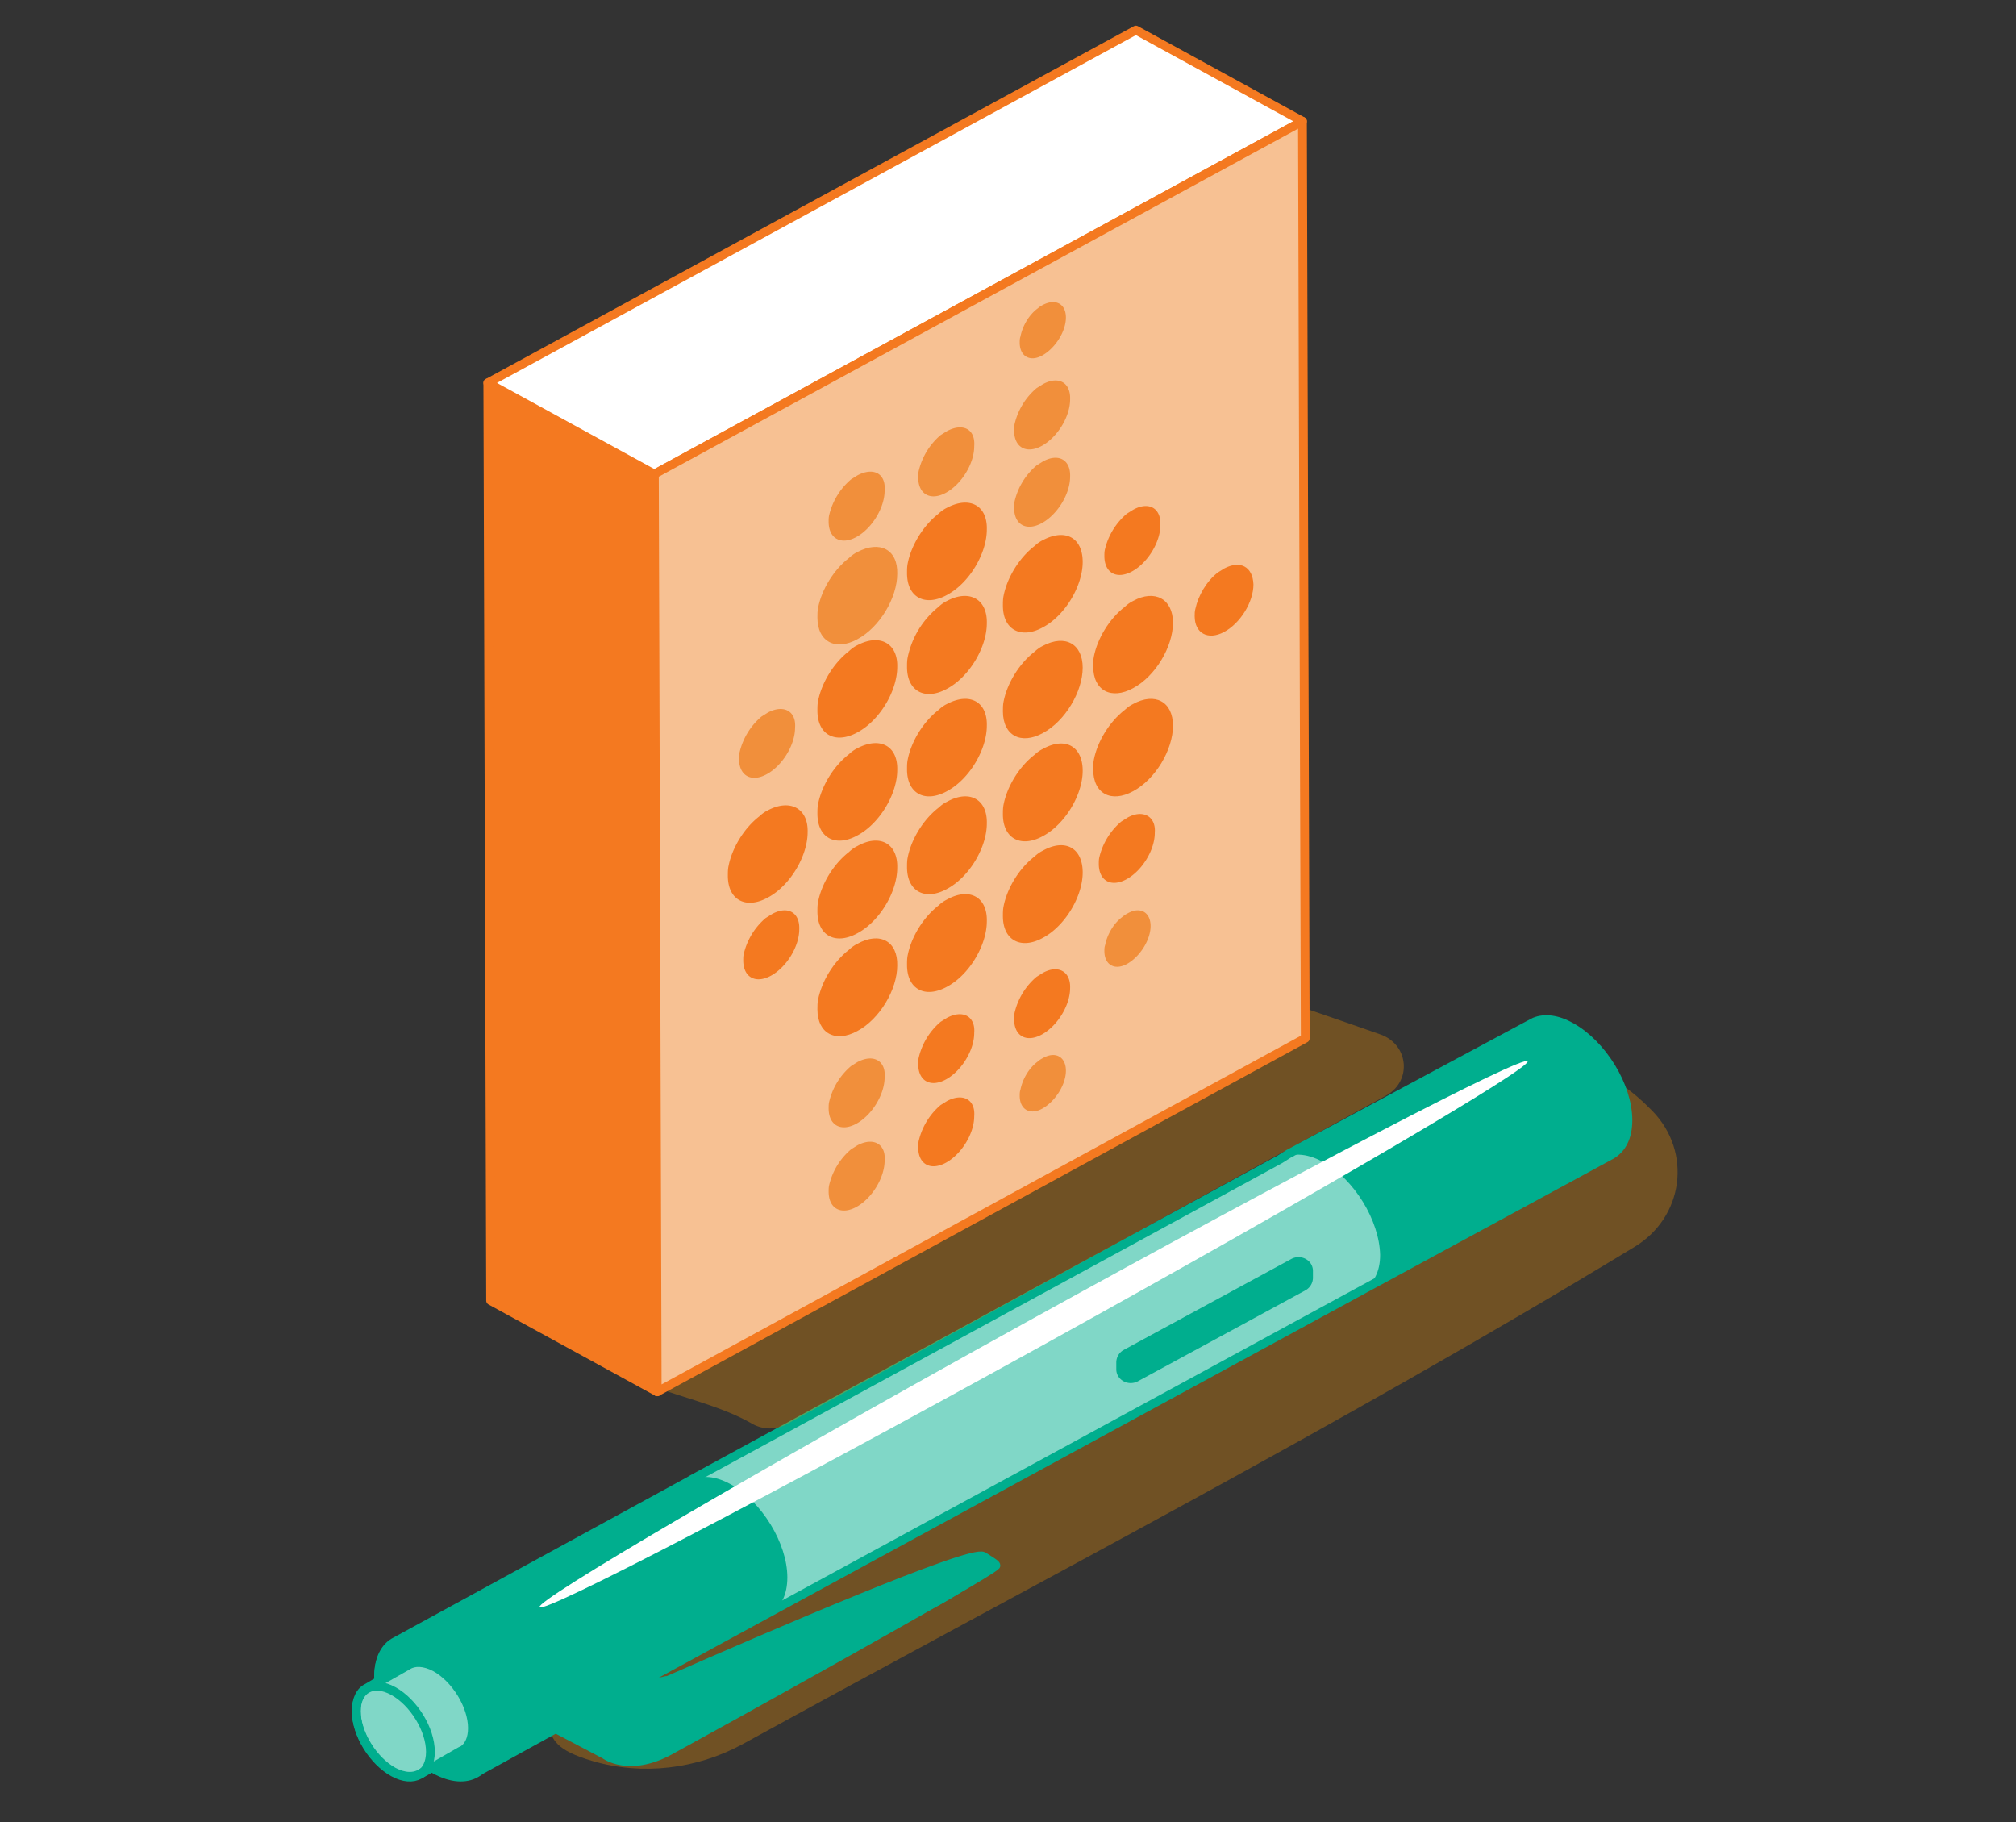 <?xml version="1.0" encoding="UTF-8"?> <svg xmlns="http://www.w3.org/2000/svg" width="83" height="75" fill="none"><rect width="100%" height="100%" fill="#333333" stroke="none"/><path opacity=".3" d="M20.689 68.875c3.198 1.85.634 2.72 3.717 3.617 2.046.599 4.264.327 6.137-.68 12.188-6.69 24.607-13.108 36.738-20.478 2.045-1.224 2.391-3.916.749-5.603-.75-.761-1.614-1.495-3.458-2.148-14.781 7.37-29.102 17.922-43.883 25.292Z" fill="#FF9801"></path><path d="m63.16 42.06-.26.136c.087-.055.174-.082.26-.136Z" fill="#347EB3"></path><path d="M64.687 42.277c-.576-.326-1.095-.38-1.498-.217l-.26.136-9.883 5.303-.345.218 3.428 5.33 10.23-5.548c.403-.245.662-.707.662-1.414 0-1.387-1.066-3.1-2.334-3.808Z" fill="#00AE8E"></path><path d="M54.458 47.825c-.691-.38-1.325-.38-1.757-.082l-24.233 13.19 3.256 5.412L56.13 53.074c.432-.245.691-.734.691-1.414-.029-1.415-1.066-3.128-2.363-3.835Z" fill="#80D7C7"></path><path d="M30.082 61.097c-.634-.354-1.21-.381-1.614-.163l-.086.054-12.102 6.609 3.343 5.384 12.101-6.608c.433-.218.692-.735.692-1.442 0-1.414-1.066-3.127-2.334-3.834Z" fill="#00AE8E"></path><path d="M17.923 67.76c-1.297-.707-2.334-.136-2.334 1.278 0 1.415 1.037 3.128 2.334 3.808 1.296.707 2.334.136 2.334-1.278 0-1.414-1.038-3.128-2.334-3.808Z" fill="#00AE8E"></path><path d="M17.923 67.76c-1.297-.707-2.334-.136-2.334 1.278 0 1.415 1.037 3.128 2.334 3.808 1.296.707 2.334.136 2.334-1.278 0-1.414-1.038-3.128-2.334-3.808Z" stroke="#00AE8E" stroke-width=".362" stroke-miterlimit="10" stroke-linecap="round" stroke-linejoin="round"></path><path d="M40.974 64.388c-.26-.354-.72-.462-1.124-.3-2.132.844-8.99 3.536-12.39 5.114-.26.136-.461.19-.634.163-.317-.027-.519-.245-.634-.326-.663-.49-1.988-.19-2.766.299-.058.027-1.181.734-1.008 1.36.057.19.201.326.345.407 1.297.843 3.314 1.931 4.841.98 3.314-2.013 9.336-5.086 11.209-6.092 0 0 1.901-1.115 2.247-1.523-.058-.028-.058-.055-.086-.082Z" fill="#00AE8E"></path><path d="M17.923 68.63c-.461-.245-.865-.245-1.124-.082l-1.671.952 2.218 3.508 1.614-.924.115-.055c.23-.163.375-.462.375-.897 0-.925-.692-2.04-1.527-2.502Z" fill="#80D7C7"></path><path d="M17.923 68.63c-.461-.245-.865-.245-1.124-.082l-1.671.952 2.218 3.508 1.614-.924.115-.055c.23-.163.375-.462.375-.897 0-.925-.692-2.04-1.527-2.502Z" stroke="#00AE8E" stroke-width=".362" stroke-miterlimit="10" stroke-linecap="round" stroke-linejoin="round"></path><path d="M16.194 69.609c-.836-.462-1.527-.082-1.527.843 0 .925.691 2.04 1.527 2.502.835.462 1.527.082 1.527-.843 0-.925-.692-2.04-1.527-2.502Z" fill="#80D7C7"></path><path d="M16.194 69.609c-.836-.462-1.527-.082-1.527.843 0 .925.691 2.04 1.527 2.502.835.462 1.527.082 1.527-.843 0-.925-.692-2.04-1.527-2.502Z" stroke="#00AE8E" stroke-width=".362" stroke-miterlimit="10" stroke-linecap="round" stroke-linejoin="round"></path><path d="m63.16 42.06-.26.136c.087-.055.174-.082.26-.136Z" fill="url(#a)"></path><path d="m38.755 65.965.029-.028s0 .028-.03.028Z" fill="url(#b)"></path><path d="M64.687 42.277c-.576-.326-1.095-.38-1.498-.217l-.26.136-9.883 5.303-.345.218-24.233 13.19-.086.054L16.28 67.57c-.432.217-.691.734-.691 1.414v.217l-.461.272c-.288.136-.461.463-.461.952 0 .925.691 2.04 1.527 2.502.46.245.864.245 1.152.054l.433-.244c.057.027.086.054.144.081.662.354 1.268.381 1.7.136l3.256-1.795 2.017 1.061s.98.761 2.68-.163c1.7-.925 13.11-7.234 13.426-7.615.03-.054-.403-.3-.518-.38-.519-.3-8.846 3.29-12.995 5.112h-.058c-.115.027-.576.163-.95.027l5.243-2.855L56.13 53.074l10.23-5.548c.403-.245.662-.707.662-1.414 0-1.414-1.066-3.128-2.334-3.835Z" stroke="#00AE8E" stroke-width=".362" stroke-miterlimit="10" stroke-linecap="round" stroke-linejoin="round"></path><path d="M42.858 55.414c11.233-6.206 20.203-11.457 20.035-11.73-.17-.271-9.413 4.539-20.647 10.745-11.233 6.205-20.203 11.457-20.035 11.729.17.272 9.413-4.538 20.647-10.744Z" fill="#fff"></path><path opacity=".3" d="M25.645 56.501c1.585.898 3.688 1.17 5.302 2.094a1.478 1.478 0 0 0 1.498 0c8.212-4.487 16.395-9.002 24.607-13.49 1.095-.597.95-2.12-.23-2.528-1.47-.517-2.911-1.006-4.38-1.523a1.48 1.48 0 0 0-1.182.081c-8.327 4.107-16.683 8.186-25.01 12.293-1.037.49-1.585 2.502-.605 3.073Z" fill="#FF9801"></path><path d="m27.057 57.29-6.858-3.753-.115-37.775 6.857 3.753.116 37.775Z" fill="#F47920"></path><path d="m27.057 57.29-6.858-3.753-.115-37.775 6.857 3.753.116 37.775Z" stroke="#F47920" stroke-width=".362" stroke-miterlimit="10" stroke-linecap="round" stroke-linejoin="round"></path><path d="m26.941 19.515-6.857-3.753L46.765 1.239l6.858 3.753L26.94 19.515Z" fill="#fff"></path><path d="m26.941 19.515-6.857-3.753L46.765 1.239l6.858 3.753L26.94 19.515Z" stroke="#F47920" stroke-width=".362" stroke-miterlimit="10" stroke-linecap="round" stroke-linejoin="round"></path><path d="m53.623 4.992.115 37.748-26.681 14.55-.116-37.775L53.623 4.992Z" fill="#F7C193"></path><path d="m53.623 4.992.115 37.748-26.681 14.55-.116-37.775L53.623 4.992Z" stroke="#F47920" stroke-width=".362" stroke-miterlimit="10" stroke-linecap="round" stroke-linejoin="round"></path><path d="M31.61 33.358c-.116.054-.231.136-.347.245-.634.49-1.123 1.305-1.267 2.04-.03.135-.03.271-.03.407 0 1.007.75 1.387 1.643.898.922-.49 1.642-1.714 1.642-2.693.03-.979-.72-1.387-1.642-.897ZM38.986 28.979c-.116.054-.231.136-.346.245-.634.49-1.124 1.305-1.268 2.04-.029.135-.029.271-.029.407 0 1.007.75 1.387 1.642.898.923-.49 1.643-1.714 1.643-2.693.029-1.006-.72-1.387-1.642-.897ZM38.986 33.005c-.116.054-.231.136-.346.244-.634.49-1.124 1.306-1.268 2.04-.029.136-.029.272-.029.408 0 1.006.75 1.387 1.642.897.923-.49 1.643-1.713 1.643-2.692.029-1.006-.72-1.414-1.642-.898ZM38.986 24.737a1.35 1.35 0 0 0-.346.245 3.606 3.606 0 0 0-1.268 2.067c-.029.136-.029.272-.029.408 0 1.006.75 1.387 1.642.897.923-.49 1.643-1.713 1.643-2.692.029-1.006-.72-1.415-1.642-.925ZM38.986 20.902a1.35 1.35 0 0 0-.346.244c-.634.49-1.124 1.306-1.268 2.04-.029.136-.029.272-.029.408 0 1.006.75 1.387 1.642.898.923-.49 1.643-1.714 1.643-2.693.029-1.006-.72-1.387-1.642-.897ZM38.986 37.029a1.35 1.35 0 0 0-.346.245c-.634.49-1.124 1.305-1.268 2.04-.029.135-.029.271-.029.407 0 1.007.75 1.387 1.642.898.923-.49 1.643-1.713 1.643-2.693.029-1.006-.72-1.414-1.642-.897ZM38.986 41.898l-.26.163a2.763 2.763 0 0 0-.893 1.441c-.029.109-.029.19-.029.3 0 .706.519.978 1.153.625.634-.354 1.152-1.197 1.152-1.904.058-.68-.46-.979-1.123-.625Z" fill="#F47920"></path><path d="m38.986 17.747-.26.163a2.764 2.764 0 0 0-.893 1.442c-.029.109-.029.19-.029.299 0 .707.519.979 1.153.625.634-.353 1.152-1.196 1.152-1.903.058-.707-.46-.98-1.123-.626Z" fill="#F18F3B"></path><path d="M38.986 45.324c-.087.055-.173.11-.26.163a2.764 2.764 0 0 0-.893 1.442c-.029.109-.029.19-.029.3 0 .706.519.978 1.153.625.634-.354 1.152-1.197 1.152-1.904.058-.68-.46-.98-1.123-.626ZM35.297 30.801c-.115.055-.23.136-.345.245-.634.49-1.124 1.305-1.268 2.04-.03.136-.03.272-.03.408 0 1.006.75 1.387 1.643.897.922-.49 1.643-1.713 1.643-2.692.029-1.007-.72-1.387-1.643-.898ZM35.297 34.827c-.115.054-.23.136-.345.245-.634.49-1.124 1.305-1.268 2.04-.03.135-.03.271-.03.407 0 1.007.75 1.387 1.643.898.922-.49 1.643-1.714 1.643-2.693.029-1.006-.72-1.414-1.643-.897ZM35.297 26.559c-.115.054-.23.136-.345.245-.634.49-1.124 1.305-1.268 2.04-.03.135-.03.271-.03.407 0 1.007.75 1.387 1.643.898.922-.49 1.643-1.713 1.643-2.693.029-.979-.72-1.386-1.643-.897Z" fill="#F47920"></path><path d="M35.297 22.724c-.115.054-.23.136-.345.245-.634.49-1.124 1.305-1.268 2.04-.03.136-.03.271-.03.407 0 1.007.75 1.387 1.643.898.922-.49 1.643-1.713 1.643-2.692.029-1.007-.72-1.387-1.643-.898Z" fill="#F18F3B"></path><path d="M35.297 38.851c-.115.055-.23.136-.345.245-.634.49-1.124 1.305-1.268 2.04-.03.136-.03.272-.03.408 0 1.006.75 1.387 1.643.897.922-.49 1.643-1.713 1.643-2.692.029-1.007-.72-1.415-1.643-.898Z" fill="#F47920"></path><path d="m35.297 43.72-.259.163a2.763 2.763 0 0 0-.893 1.441c-.029.11-.029.19-.029.3 0 .707.519.979 1.153.625.633-.354 1.152-1.197 1.152-1.904.058-.68-.461-.979-1.124-.625ZM35.297 19.57l-.259.163a2.763 2.763 0 0 0-.893 1.441c-.029.109-.029.19-.029.3 0 .706.519.978 1.153.625.633-.354 1.152-1.197 1.152-1.904.058-.707-.461-.979-1.124-.625ZM35.297 47.147l-.259.163a2.763 2.763 0 0 0-.893 1.441c-.029.109-.029.19-.029.3 0 .706.519.978 1.153.625.633-.354 1.152-1.197 1.152-1.904.058-.68-.461-.979-1.124-.625Z" fill="#F18F3B"></path><path d="M42.933 30.829c-.115.054-.23.136-.346.244-.634.49-1.124 1.306-1.268 2.04-.029.136-.029.272-.029.408 0 1.006.75 1.387 1.643.898.922-.49 1.642-1.714 1.642-2.693 0-1.006-.72-1.414-1.642-.897ZM42.933 22.235c-.115.054-.23.136-.346.245-.634.49-1.124 1.305-1.268 2.04-.029.135-.029.271-.029.407 0 1.006.75 1.387 1.643.898.922-.49 1.642-1.714 1.642-2.693 0-1.006-.72-1.387-1.642-.897ZM42.933 35.016c-.115.055-.23.136-.346.245-.634.49-1.124 1.305-1.268 2.04-.029.136-.029.272-.029.408 0 1.006.75 1.387 1.643.897.922-.49 1.642-1.713 1.642-2.692 0-1.007-.72-1.415-1.642-.898ZM42.933 40.048l-.26.163a2.763 2.763 0 0 0-.893 1.442c-.028.108-.028.19-.028.299 0 .707.518.979 1.152.625.634-.353 1.153-1.196 1.153-1.904.029-.68-.49-.979-1.124-.625ZM31.782 37.627l-.26.163a2.764 2.764 0 0 0-.892 1.442c-.03.108-.03.19-.03.299 0 .707.52.979 1.153.625.634-.353 1.153-1.196 1.153-1.903.029-.708-.49-.98-1.124-.626ZM46.42 33.656l-.26.164a2.763 2.763 0 0 0-.893 1.44c-.029.11-.029.191-.029.3 0 .707.519.98 1.153.626s1.152-1.197 1.152-1.904c.058-.68-.49-.98-1.124-.626Z" fill="#F47920"></path><path d="m31.61 29.333-.26.163a2.763 2.763 0 0 0-.893 1.442c-.03.109-.03.19-.03.299 0 .707.52.979 1.153.625.634-.353 1.153-1.196 1.153-1.903.058-.68-.461-.98-1.124-.626Z" fill="#F18F3B"></path><path d="m46.65 20.984-.26.163a2.764 2.764 0 0 0-.893 1.441c-.029.109-.029.19-.029.3 0 .706.52.978 1.153.625.634-.354 1.153-1.197 1.153-1.904.028-.707-.49-.979-1.124-.625Z" fill="#F47920"></path><path d="m42.933 18.998-.26.163a2.764 2.764 0 0 0-.893 1.442c-.028.109-.028.19-.028.299 0 .707.518.979 1.152.625.634-.353 1.153-1.196 1.153-1.903.029-.707-.49-.98-1.124-.626ZM42.933 15.817l-.26.163a2.763 2.763 0 0 0-.893 1.441c-.028.109-.028.19-.028.3 0 .706.518.978 1.152.625.634-.354 1.153-1.197 1.153-1.904.029-.707-.49-.979-1.124-.625ZM42.933 12.553a.877.877 0 0 0-.202.136c-.374.272-.634.734-.72 1.17-.029.08-.029.162-.029.244 0 .571.432.816.95.517.52-.3.952-.98.952-1.55 0-.572-.432-.789-.951-.517ZM42.933 43.556a.877.877 0 0 0-.202.136c-.374.272-.634.734-.72 1.17-.029.081-.029.163-.029.244 0 .571.432.816.95.517.52-.3.952-.98.952-1.55 0-.571-.432-.816-.951-.517ZM46.42 37.6a.875.875 0 0 0-.202.136c-.375.272-.634.734-.72 1.17-.03.081-.03.163-.03.244 0 .571.433.816.951.517.519-.3.951-.98.951-1.55 0-.571-.432-.816-.95-.517Z" fill="#F18F3B"></path><path d="M42.933 26.586c-.115.055-.23.136-.346.245-.634.49-1.124 1.306-1.268 2.04-.029.136-.029.272-.029.408 0 1.006.75 1.387 1.643.897.922-.49 1.642-1.713 1.642-2.692 0-.98-.72-1.387-1.642-.898ZM46.65 24.737c-.115.054-.23.136-.346.245-.634.489-1.124 1.305-1.268 2.04-.029.135-.029.271-.029.407 0 1.006.75 1.387 1.643.898.922-.49 1.642-1.714 1.642-2.693 0-.979-.749-1.387-1.642-.897ZM50.396 23.404l-.26.163c-.46.354-.806.952-.922 1.496-.029.109-.029.19-.029.299 0 .707.548 1.006 1.21.653.663-.354 1.21-1.224 1.21-1.959-.028-.734-.547-1.006-1.21-.652ZM46.65 28.979c-.115.054-.23.136-.346.245-.634.49-1.124 1.305-1.268 2.04-.029.135-.029.271-.029.407 0 1.007.75 1.387 1.643.898.922-.49 1.642-1.714 1.642-2.693 0-1.006-.749-1.387-1.642-.897Z" fill="#F47920"></path><path d="M54.055 52.313v.3a.6.6 0 0 1-.288.489l-6.915 3.753c-.404.217-.894-.054-.894-.49v-.299a.6.6 0 0 1 .288-.49l6.916-3.752c.403-.218.893.054.893.49Z" fill="#00AE8E"></path><defs><linearGradient id="a" x1="64.736" y1="45.007" x2="67.376" y2="50.019" gradientUnits="userSpaceOnUse"><stop stop-color="#F9CFBF"></stop><stop offset="1" stop-color="#E293D3"></stop></linearGradient><linearGradient id="b" x1="35.499" y1="60.399" x2="38.143" y2="65.419" gradientUnits="userSpaceOnUse"><stop stop-color="#F9CFBF"></stop><stop offset="1" stop-color="#E293D3"></stop></linearGradient></defs></svg> 
